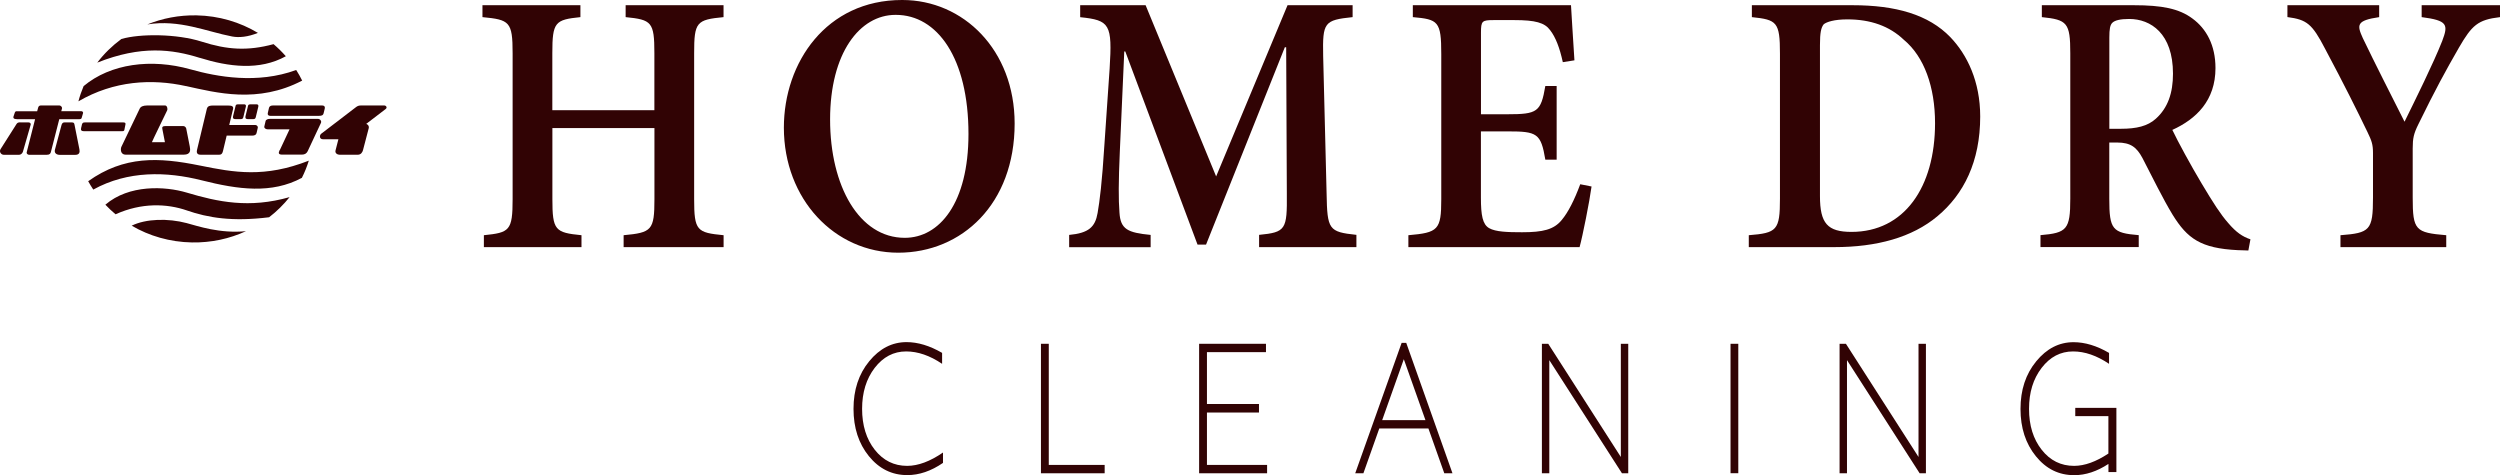 <?xml version="1.0" encoding="UTF-8"?>
<svg id="_レイヤー_2" data-name="レイヤー 2" xmlns="http://www.w3.org/2000/svg" viewBox="0 0 421.85 80.17">
  <defs>
    <style>
      .cls-1 {
        fill: #310304;
      }
    </style>
  </defs>
  <g id="_レイヤー_1-2" data-name="レイヤー 1">
    <g>
      <path class="cls-1" d="M158.97,59.55v1.84c-2.06-1.39-4.09-2.09-6.07-2.09-2.11,0-3.88.93-5.3,2.77-1.42,1.85-2.13,4.16-2.13,6.92s.71,5.1,2.14,6.91c1.43,1.81,3.25,2.71,5.46,2.71,1.85,0,3.87-.75,6.05-2.25v1.75c-2.01,1.38-4.02,2.06-6.03,2.06-2.59,0-4.75-1.07-6.48-3.2-1.73-2.14-2.59-4.79-2.59-7.98s.88-5.88,2.65-8.03c1.76-2.15,3.87-3.23,6.3-3.23,1.92,0,3.91.61,5.99,1.81"/>
      <polygon class="cls-1" points="176.97 58.01 176.97 78.45 186.4 78.45 186.4 79.86 175.65 79.86 175.65 58.01 176.97 58.01"/>
      <polygon class="cls-1" points="213.62 58.01 213.62 59.42 203.66 59.42 203.66 68.17 212.44 68.17 212.44 69.61 203.66 69.61 203.66 78.45 213.81 78.45 213.81 79.86 202.34 79.86 202.34 58.01 213.62 58.01"/>
      <path class="cls-1" d="M237.29,57.86l7.8,22h-1.38l-2.68-7.56h-8.29l-2.68,7.56h-1.38l7.83-22h.77ZM240.53,70.89l-3.65-10.28-3.65,10.28h7.29Z"/>
      <polygon class="cls-1" points="274.75 58.01 274.75 79.86 273.69 79.86 261.43 60.77 261.43 79.86 260.18 79.86 260.18 58.01 261.25 58.01 273.5 77.11 273.5 58.01 274.75 58.01"/>
      <polygon class="cls-1" points="324.98 58.01 324.98 79.86 323.92 79.86 311.66 60.77 311.66 79.86 310.41 79.86 310.41 58.01 311.48 58.01 323.73 77.11 323.73 58.01 324.98 58.01"/>
      <rect class="cls-1" x="292.01" y="58.01" width="1.31" height="21.84"/>
      <path class="cls-1" d="M122.1,2.89c-4.57.44-4.97.82-4.97,6.09v24.62c0,5.34.46,5.65,4.97,6.09v2.01h-16.87v-2.01c4.74-.44,5.2-.82,5.2-6.09v-11.99h-17.22v11.99c0,5.27.46,5.65,4.91,6.09v2.01h-16.47v-2.01c4.33-.44,4.85-.75,4.85-6.09V8.98c0-5.34-.52-5.65-5.09-6.09V.88h16.53v2.01c-4.28.44-4.74.82-4.74,6.09v9.61h17.22v-9.61c0-5.28-.46-5.65-4.85-6.09V.88h16.52v2.01Z"/>
      <path class="cls-1" d="M152.26,0c10.29,0,18.95,8.42,18.95,20.85,0,13.56-8.9,21.79-19.64,21.79s-19.3-9.04-19.3-21.1c0-10.99,7.16-21.54,19.93-21.54h.06ZM151.1,2.51c-6.01,0-11.03,6.41-11.03,17.65s4.91,19.97,12.6,19.97c5.84,0,10.75-5.84,10.75-17.52,0-12.81-5.26-20.1-12.25-20.1h-.06Z"/>
      <path class="cls-1" d="M212.46,41.7v-2.07c4.51-.44,4.74-.88,4.68-6.97l-.11-24.68h-.23l-13.29,33.29h-1.44l-12.19-32.59h-.17l-.75,16.89c-.23,5.21-.23,8.1-.06,10.3.17,2.83,1.39,3.39,5.26,3.77v2.07h-13.75v-2.07c3.29-.31,4.39-1.32,4.8-3.7.35-2.01.75-5.09,1.16-11.68l.87-12.69c.46-7.47.06-8.16-4.97-8.67V.88h11.04l11.9,28.89L217.26.88h10.98v2.01c-4.8.5-5.08.88-4.97,6.53l.58,23.24c.11,6.09.35,6.47,5.03,6.97v2.07h-16.41Z"/>
      <path class="cls-1" d="M268.56,31.46c-.35,2.57-1.5,8.35-2.02,10.24h-28.89v-2.01c5.03-.44,5.55-.88,5.55-6.09V9.11c0-5.53-.52-5.84-4.8-6.22V.88h26.69c.06,1.26.35,5.59.58,9.3l-1.96.31c-.52-2.39-1.21-4.21-2.14-5.4-.92-1.26-2.48-1.7-6.07-1.7h-3.41c-2.02,0-2.19.13-2.19,2.14v13.75h4.45c5.08,0,5.66-.38,6.41-4.77h1.91v12.43h-1.91c-.75-4.46-1.39-4.77-6.36-4.77h-4.51v11.18c0,3.01.29,4.52,1.39,5.15,1.1.63,3.12.69,5.55.69,3.52,0,5.37-.44,6.7-2.07,1.1-1.32,2.14-3.39,3.12-6.03l1.91.38Z"/>
      <path class="cls-1" d="M312.59.88c7.28,0,12.83,1.57,16.52,5.4,2.83,2.95,5.03,7.47,5.03,13.38,0,7.6-2.77,13.12-7.22,16.83-4.28,3.58-10.23,5.21-17.39,5.21h-14.44v-2.01c4.74-.38,5.26-.82,5.26-6.15V9.04c0-5.34-.52-5.71-4.74-6.15V.88h16.99ZM307.1,33.1c0,4.59,1.27,6.03,5.32,6.03,8.9,0,14.1-7.54,14.1-18.34,0-6.15-1.85-11.24-5.26-14.07-2.43-2.32-5.61-3.45-9.53-3.45-2.25,0-3.52.44-3.99.82-.46.57-.64,1.44-.64,3.52v25.5Z"/>
      <path class="cls-1" d="M379.38,42.27c-.46,0-1.1-.06-1.79-.06-6.24-.31-8.49-1.95-10.98-5.97-1.68-2.76-3.41-6.34-5.08-9.55-.98-1.82-1.96-2.64-4.28-2.64h-1.33v9.48c0,5.21.52,5.78,4.97,6.15v2.01h-16.58v-2.01c4.45-.38,5.03-.94,5.03-6.15V8.98c0-5.15-.52-5.65-4.8-6.09V.88h15.49c4.8,0,7.68.57,9.94,2.26,2.31,1.7,3.87,4.46,3.87,8.35,0,5.46-3.24,8.6-7.28,10.43.92,1.95,3.18,6.09,4.91,8.98,2.02,3.39,3.24,5.28,4.51,6.72,1.33,1.57,2.43,2.32,3.76,2.76l-.35,1.89ZM357.89,21.73c2.6,0,4.51-.44,5.89-1.7,2.02-1.82,2.89-4.33,2.89-7.6,0-6.78-3.76-9.23-7.39-9.23-1.56,0-2.43.25-2.83.63-.4.38-.52,1.07-.52,2.51v15.39h1.96Z"/>
      <path class="cls-1" d="M421.85,2.89c-3.76.44-4.74,1.38-6.93,5.15-2.31,4.02-3.99,7.1-6.82,12.88-.81,1.63-.98,2.39-.98,4.14v8.29c0,5.52.46,5.9,5.66,6.34v2.01h-17.85v-2.01c4.97-.38,5.49-.82,5.49-6.34v-7.54c0-1.45-.23-2.07-.93-3.52-1.73-3.58-3.81-7.79-7.16-14.07-2.19-4.21-3.06-4.9-6.35-5.34V.88h15.48v2.01c-3.87.57-3.76,1.32-2.77,3.52,2.2,4.58,4.68,9.42,7.05,14.13,1.85-3.77,4.85-9.8,6.36-13.63,1.04-2.76.93-3.45-3.47-4.02V.88h13.23v2.01Z"/>
      <path class="cls-1" d="M33.72,9.76c4.87,1.52,10.08,2.19,14.51-.27-.64-.73-1.33-1.41-2.07-2.04-4.4,1.19-7.83.95-12.12-.42-4.15-1.33-10.38-1.38-13.56-.45-1.55,1.14-2.92,2.48-4.07,3.99,7.42-2.96,12.69-2.25,17.31-.8"/>
      <path class="cls-1" d="M33.71,27.93c-6.93-1.41-12.75-1.67-18.83,2.65.27.48.55.95.86,1.41,5.85-3.23,12.36-3.06,18.3-1.56,6.18,1.56,11.8,2.32,16.9-.42.47-.93.86-1.9,1.17-2.9-7.46,2.92-12.57,2.01-18.39.82"/>
      <path class="cls-1" d="M31.38,14.52c5.14,1.13,12.12,3,19.61-.92-.3-.61-.64-1.21-1.01-1.79-6.57,2.41-13.35,1.15-17.84-.11-6.63-1.87-13.5-.96-18.03,2.83-.35.83-.65,1.69-.88,2.57,6-3.5,12.4-3.84,18.16-2.57"/>
      <path class="cls-1" d="M39.19,6.16c1.15.22,2.66.07,4.33-.61-3.01-1.81-6.56-2.89-10.38-2.96-2.94-.05-5.74.5-8.28,1.53,5.42-.89,10.05,1.23,14.33,2.04"/>
      <path class="cls-1" d="M31.52,37.65c-3.19-.84-6.89-.75-9.3.43,2.96,1.74,6.44,2.76,10.16,2.83,3.27.06,6.37-.63,9.13-1.9-4.43.43-8.12-.86-10-1.36"/>
      <path class="cls-1" d="M31.5,35.5c3.59,1.24,7.67,1.94,13.91,1.16,1.29-.99,2.45-2.14,3.46-3.4-6.81,1.95-12.14.8-17.36-.76-3.69-1.1-9.74-1.38-13.73,2.04.54.57,1.11,1.11,1.72,1.62,4.4-1.99,8.66-1.81,12.01-.66"/>
      <path class="cls-1" d="M39.77,17.8c.04-.18.29-.2.51-.2h.89c.21,0,.39.09.32.39l-.43,1.78c-.06.26-.2.33-.43.33h-.87c-.51,0-.48-.28-.43-.51l.44-1.8Z"/>
      <path class="cls-1" d="M41.87,17.8c.04-.18.29-.2.51-.2h.89c.21,0,.39.09.32.39l-.43,1.78c-.06.26-.2.33-.43.33h-.87c-.51,0-.48-.28-.43-.51l.44-1.8Z"/>
      <path class="cls-1" d="M45.98,17.8h8.41c.32,0,.49.19.41.52l-.19.78c-.09.38-.36.45-.84.45h-8.06c-.26.02-.63-.05-.51-.53l.18-.78c.04-.15.13-.43.6-.43"/>
      <path class="cls-1" d="M2.49,19.03c.07-.22.19-.26.32-.26h3.46c.03-.16.12-.36.15-.55.05-.24.18-.43.5-.43h3.03c.39,0,.53.33.52.46-.02.17-.11.38-.13.51.34,0,3.37,0,3.37,0,.26,0,.32.22.31.3l-.25.86s-.04.19-.36.19h-3.41l-1.42,5.56c-.07.23-.18.45-.7.45h-2.96c-.25,0-.47-.21-.42-.41l1.42-5.6h-3.04c-.53,0-.69-.19-.61-.44l.22-.64Z"/>
      <path class="cls-1" d="M3.41,20.65h1.38c.32,0,.43.22.39.38l-1.32,4.59c-.09.27-.36.5-.64.5H.64c-.45,0-.81-.49-.56-.93l2.68-4.22c.12-.19.24-.33.65-.33"/>
      <path class="cls-1" d="M13.74,21.4c.12-.67.2-.75.69-.75h6.27c.4,0,.53.08.47.35l-.18.9c-.04.24-.2.24-.51.24h-6.25c-.68,0-.59-.28-.5-.74"/>
      <path class="cls-1" d="M24.81,17.8h3.06c.31,0,.47.55.33.84,0,0-2.61,5.36-2.57,5.36h2.2l-.44-2.26c-.07-.34.08-.47.59-.47h2.94c.29,0,.47.27.5.4l.6,3.04c.1.55.24,1.39-1.03,1.39h-9.74c-1.03,0-.89-1.07-.77-1.32l3.09-6.44c.17-.36.6-.54,1.23-.54"/>
      <path class="cls-1" d="M38.68,21.09h4.35c.39,0,.51.31.47.47l-.21.9c-.07.3-.35.42-.69.42h-4.35l-.63,2.63c-.11.47-.31.6-.64.6h-3.13c-.32,0-.78-.11-.6-.83l1.66-6.93c.14-.52.62-.54,1.02-.54h2.6c.51,0,.92.09.8.58l-.65,2.71Z"/>
      <path class="cls-1" d="M47.22,25.32l1.64-3.5h-3.71c-.34,0-.61-.24-.55-.47l.21-.9c.07-.31.43-.39.74-.39h8.12c.3,0,.65.34.48.69l-2.23,4.76c-.17.35-.46.58-.98.58h-3.3c-.65,0-.71-.24-.44-.79"/>
      <path class="cls-1" d="M54.16,22.6l5.83-4.46c.27-.21.48-.34.86-.34h4.01c.28,0,.55.35.21.6l-3.27,2.5c.23.08.51.33.42.73l-.97,3.71c-.09.35-.35.77-.88.77h-3.08c-.29,0-.82-.22-.67-.74l.48-1.87h-2.59c-.67,0-.59-.69-.35-.89"/>
      <path class="cls-1" d="M10.37,21.14c.08-.28.19-.49.52-.49h1.02c.53,0,.59.04.66.38l.83,4.16c.09.45.04.94-.7.94h-2.6c-.53,0-.96-.27-.84-.83l1.11-4.16Z"/>
      <path class="cls-1" d="M350.18,68.81v1.41h5.59v6.31c-2.08,1.38-4.01,2.08-5.79,2.08-2.21,0-4.04-.9-5.46-2.71-1.43-1.81-2.14-4.11-2.14-6.91s.71-5.07,2.13-6.92c1.42-1.85,3.19-2.77,5.3-2.77,1.98,0,4,.7,6.07,2.09v-1.84c-2.07-1.21-4.07-1.81-5.99-1.81-2.44,0-4.54,1.08-6.3,3.23-1.77,2.15-2.65,4.83-2.65,8.03s.86,5.84,2.59,7.98c1.73,2.14,3.88,3.2,6.48,3.2,1.92,0,3.85-.64,5.77-1.9v1.38h1.34v-10.84h-6.94Z"/>
    </g>
  </g>
</svg>
